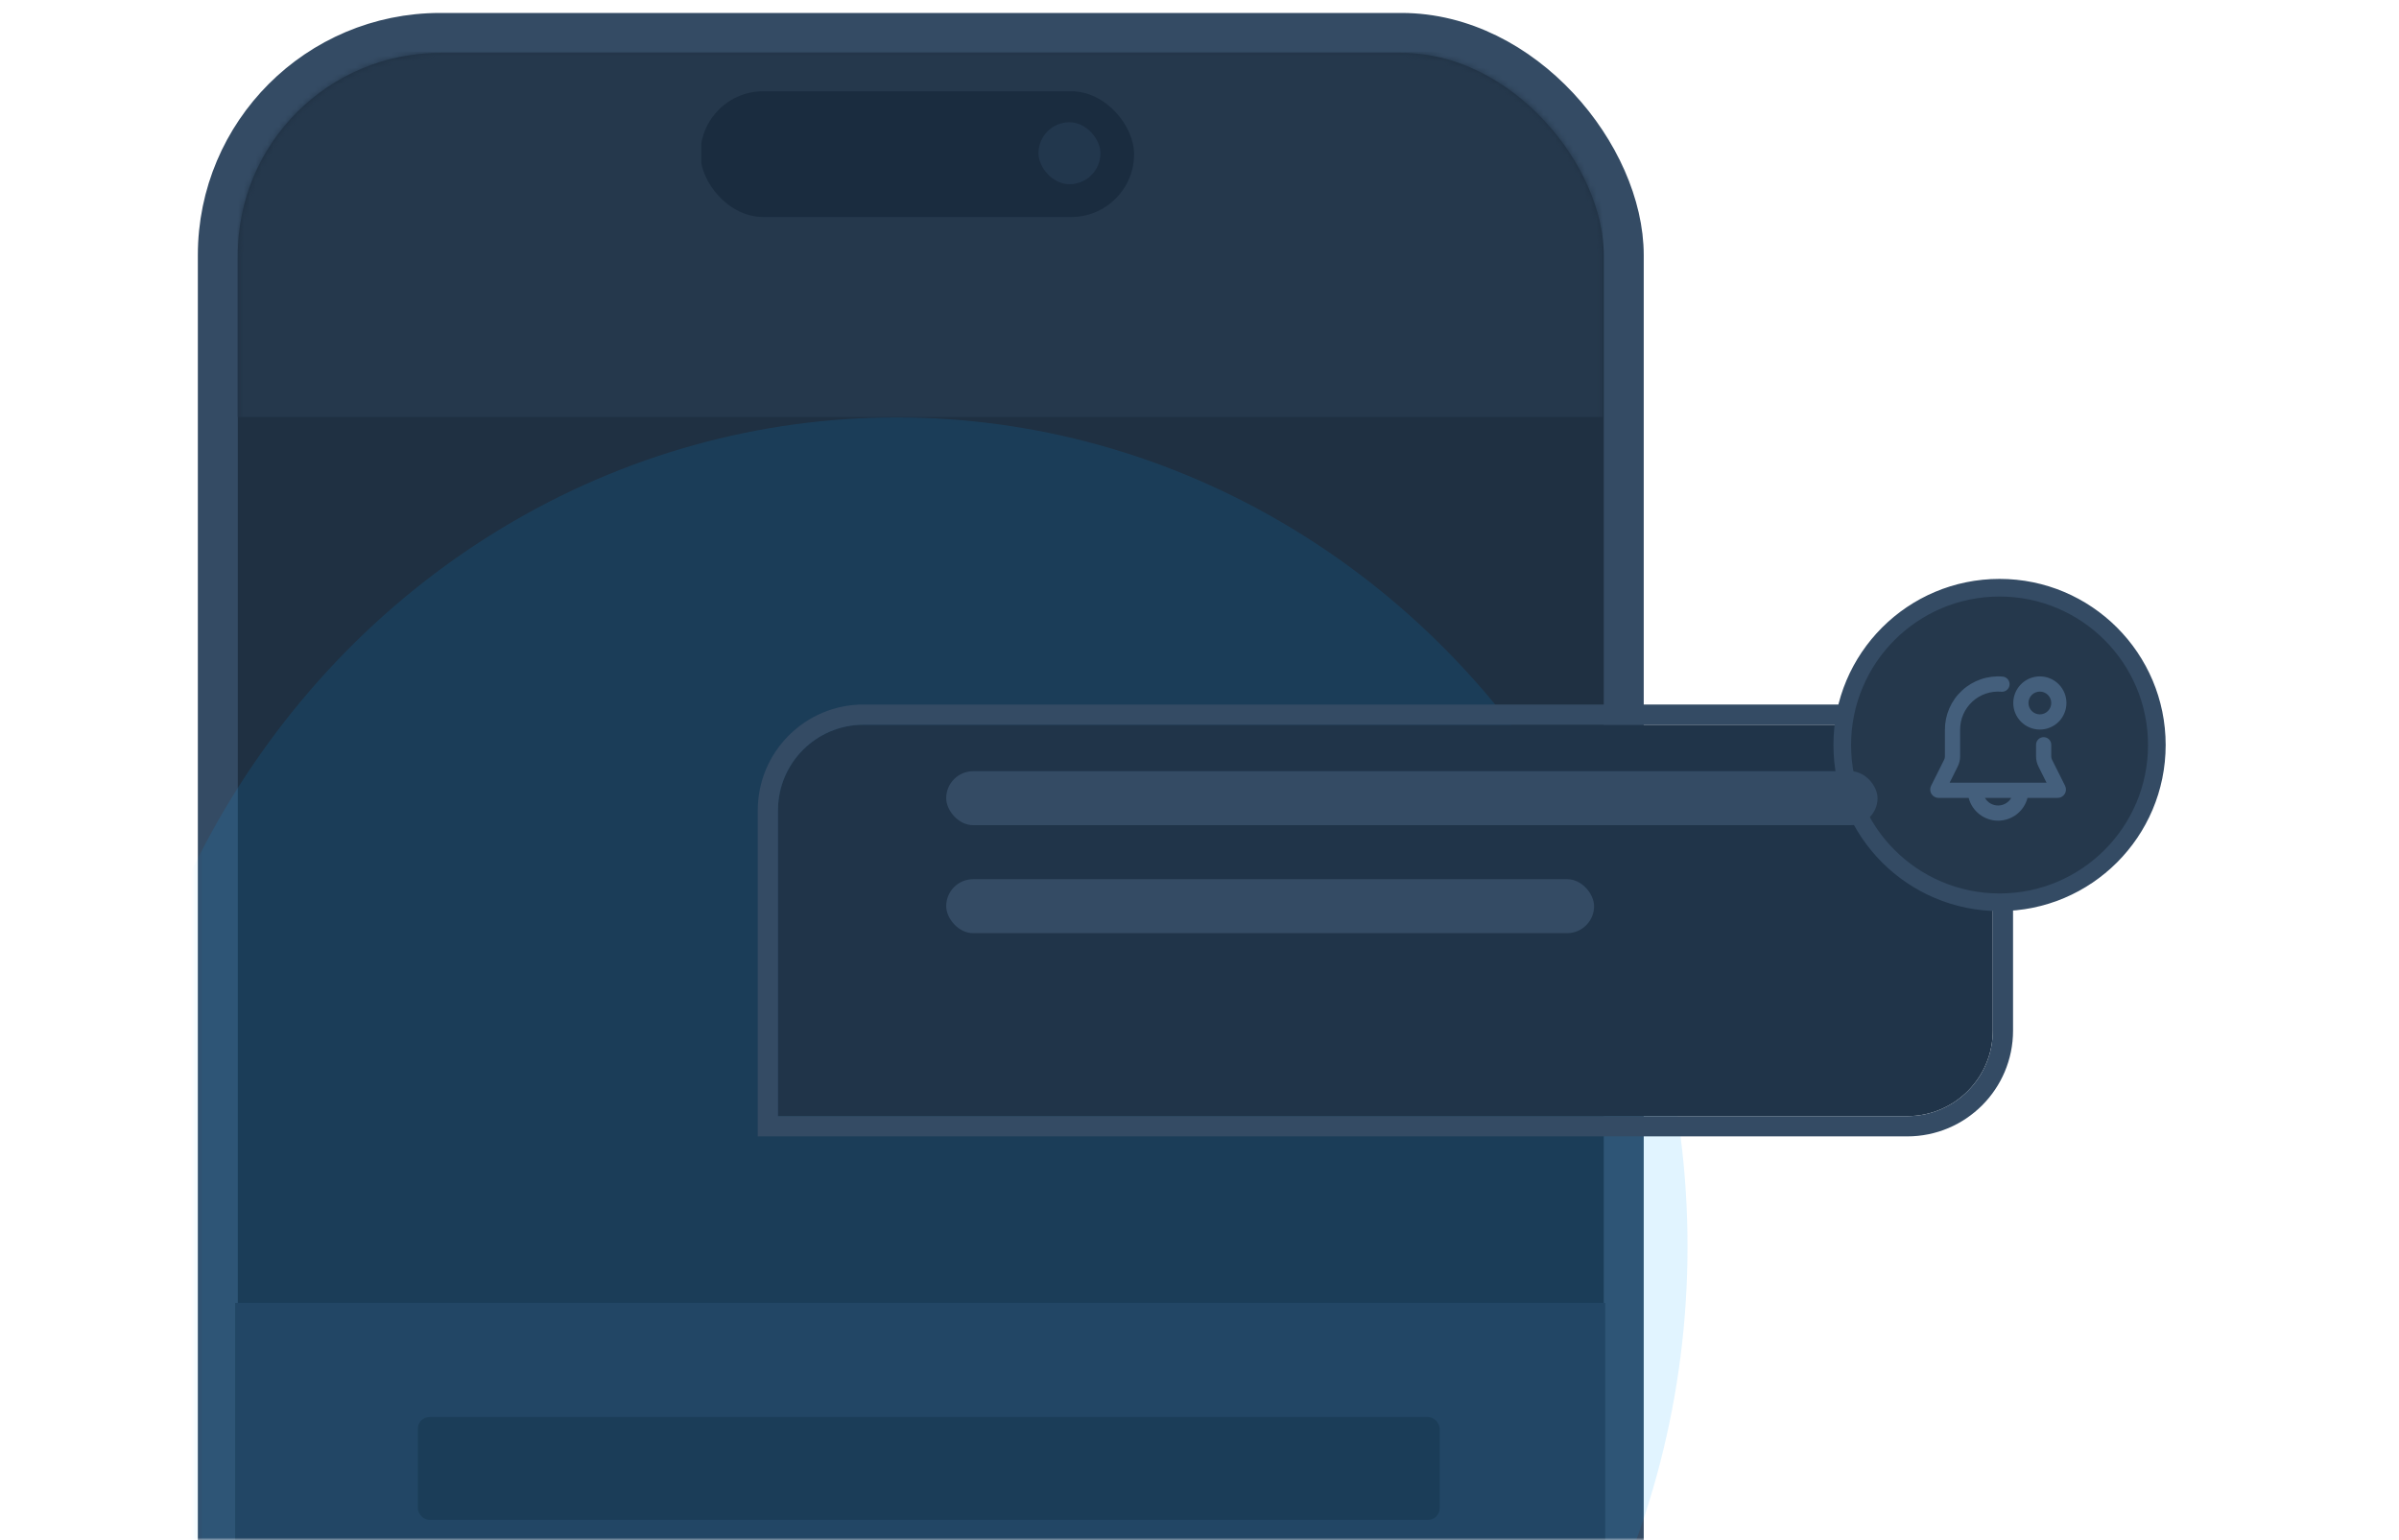 <svg width="408" height="262" viewBox="0 0 408 262" fill="none" xmlns="http://www.w3.org/2000/svg">
<mask id="mask0_893_24256" style="mask-type:alpha" maskUnits="userSpaceOnUse" x="0" y="0" width="408" height="262">
<path d="M0 0H408V246C408 254.837 400.837 262 392 262H16C7.163 262 0 254.837 0 246V0Z" fill="#D9D9D9"/>
</mask>
<g mask="url(#mask0_893_24256)">
<rect x="37.046" y="5.602" width="239.107" height="513.431" rx="37.8" fill="#1F3042" stroke="#344B64" stroke-width="6.796"/>
<mask id="mask1_893_24256" style="mask-type:alpha" maskUnits="userSpaceOnUse" x="40" y="9" width="233" height="507">
<rect x="40.444" y="9" width="232.311" height="506.635" rx="34.402" fill="#1F3042"/>
</mask>
<g mask="url(#mask1_893_24256)">
<path d="M40.39 32.213C40.39 19.276 50.878 8.788 63.815 8.788H242.05C258.925 8.788 272.605 22.468 272.605 39.342V70.915H40.39V32.213Z" fill="#25384C"/>
</g>
<rect x="40" y="221.612" width="233" height="174.75" fill="#263A50"/>
<g clip-path="url(#clip0_893_24256)">
<rect x="119.114" y="15.525" width="73.763" height="21.385" rx="10.693" fill="#1A2C3F"/>
<rect opacity="0.6" x="176.615" y="20.794" width="10.538" height="10.538" rx="5.269" fill="#293F57"/>
</g>
<rect x="71.067" y="241.029" width="173.779" height="17.475" rx="1.96" fill="#1F3042"/>
<mask id="mask2_893_24256" style="mask-type:alpha" maskUnits="userSpaceOnUse" x="33" y="2" width="347" height="521">
<path d="M317.712 5.602H95.488H95.332C85.83 5.602 78.491 5.602 72.616 6.082C66.669 6.568 61.924 7.562 57.686 9.722C50.573 13.346 44.79 19.129 41.166 26.241C39.007 30.48 38.012 35.225 37.526 41.172C37.046 47.047 37.046 54.386 37.046 63.888V64.044V460.591V460.747C37.046 470.249 37.046 477.588 37.526 483.463C38.012 489.41 39.007 494.155 41.166 498.394C44.79 505.506 50.573 511.289 57.686 514.913C61.924 517.072 66.669 518.067 72.616 518.553C78.491 519.033 85.83 519.033 95.332 519.033H95.488H317.712H317.868C327.37 519.033 334.709 519.033 340.584 518.553C346.53 518.067 351.276 517.072 355.514 514.913C362.626 511.289 368.409 505.506 372.033 498.394C374.193 494.155 375.187 489.41 375.673 483.463C376.153 477.588 376.153 470.249 376.153 460.748V460.591V64.044V63.887C376.153 54.386 376.153 47.047 375.673 41.172C375.187 35.225 374.193 30.48 372.033 26.241C368.409 19.129 362.626 13.346 355.514 9.722C351.276 7.562 346.53 6.568 340.584 6.082C334.709 5.602 327.369 5.602 317.867 5.602H317.712Z" fill="#1F3042" stroke="#344B64" stroke-width="6.796"/>
</mask>
<g mask="url(#mask2_893_24256)">
<g filter="url(#filter0_f_893_24256)">
<ellipse cx="152.5" cy="212" rx="134.5" ry="141" fill="#009EFF" fill-opacity="0.12"/>
</g>
</g>
<g filter="url(#filter1_d_893_24256)">
<g filter="url(#filter2_b_893_24256)">
<path d="M146 127.358C146 119.322 152.514 112.808 160.55 112.808H338.051C346.087 112.808 352.601 119.322 352.601 127.358V164.829C352.601 172.865 346.087 179.379 338.051 179.379H146V127.358Z" fill="#203449" />
<path d="M144.278 179.379V181.101H146H338.051C347.038 181.101 354.323 173.816 354.323 164.829V127.358C354.323 118.371 347.038 111.086 338.051 111.086H160.55C151.563 111.086 144.278 118.371 144.278 127.358V179.379Z" stroke="#344B64" stroke-width="3.443"/>
</g>
<circle cx="353.749" cy="116.251" r="26.751" fill="#25384C" stroke="#344B64" stroke-width="3"/>
<path fill-rule="evenodd" clip-rule="evenodd" d="M344.458 113.625C344.458 112.374 344.718 111.137 345.22 109.992C345.723 108.846 346.458 107.818 347.378 106.971C348.298 106.124 349.385 105.477 350.568 105.072C351.751 104.666 353.005 104.51 354.252 104.614C354.423 104.626 354.59 104.671 354.743 104.747C354.897 104.824 355.033 104.93 355.145 105.06C355.257 105.19 355.342 105.34 355.395 105.503C355.448 105.666 355.468 105.838 355.454 106.009C355.44 106.18 355.392 106.346 355.313 106.498C355.234 106.65 355.126 106.785 354.994 106.895C354.862 107.005 354.71 107.087 354.546 107.138C354.383 107.188 354.21 107.205 354.04 107.189C353.149 107.114 352.253 107.225 351.407 107.514C350.562 107.804 349.786 108.266 349.128 108.871C348.47 109.476 347.945 110.211 347.586 111.029C347.227 111.847 347.042 112.731 347.042 113.625V118.182C347.042 118.784 346.901 119.377 346.632 119.915L345.257 122.667H361.743L360.368 119.915C360.099 119.377 359.958 118.784 359.958 118.182V116.208C359.958 115.866 360.094 115.537 360.337 115.295C360.579 115.053 360.907 114.917 361.25 114.917C361.593 114.917 361.921 115.053 362.163 115.295C362.406 115.537 362.542 115.866 362.542 116.208V118.182C362.541 118.382 362.588 118.58 362.677 118.759L364.895 123.194C365.003 123.41 365.055 123.651 365.044 123.893C365.033 124.135 364.96 124.37 364.833 124.576C364.706 124.782 364.528 124.952 364.316 125.07C364.104 125.188 363.866 125.25 363.624 125.25H358.504C358.217 126.359 357.569 127.34 356.664 128.041C355.758 128.742 354.645 129.122 353.5 129.122C352.355 129.122 351.242 128.742 350.336 128.041C349.431 127.34 348.783 126.359 348.496 125.25H343.376C343.134 125.25 342.895 125.188 342.684 125.07C342.472 124.952 342.294 124.782 342.167 124.576C342.04 124.37 341.967 124.135 341.956 123.893C341.945 123.651 341.997 123.41 342.105 123.194L344.321 118.759C344.411 118.58 344.458 118.382 344.458 118.182V113.625ZM351.263 125.25C351.49 125.643 351.816 125.969 352.208 126.195C352.601 126.422 353.047 126.542 353.5 126.542C353.953 126.542 354.399 126.422 354.792 126.195C355.184 125.969 355.51 125.643 355.737 125.25H351.263ZM360.604 107.167C360.35 107.167 360.098 107.217 359.863 107.314C359.628 107.411 359.414 107.554 359.234 107.734C359.054 107.914 358.911 108.128 358.814 108.363C358.717 108.598 358.667 108.85 358.667 109.104C358.667 109.359 358.717 109.611 358.814 109.846C358.911 110.081 359.054 110.294 359.234 110.474C359.414 110.654 359.628 110.797 359.863 110.894C360.098 110.992 360.35 111.042 360.604 111.042C361.118 111.042 361.611 110.838 361.974 110.474C362.337 110.111 362.542 109.618 362.542 109.104C362.542 108.59 362.337 108.097 361.974 107.734C361.611 107.371 361.118 107.167 360.604 107.167ZM356.083 109.104C356.083 107.905 356.56 106.755 357.407 105.907C358.255 105.06 359.405 104.583 360.604 104.583C361.803 104.583 362.953 105.06 363.801 105.907C364.649 106.755 365.125 107.905 365.125 109.104C365.125 110.303 364.649 111.453 363.801 112.301C362.953 113.149 361.803 113.625 360.604 113.625C359.405 113.625 358.255 113.149 357.407 112.301C356.56 111.453 356.083 110.303 356.083 109.104Z" fill="#445F7C"/>
</g>
<rect x="160.921" y="131.172" width="158.394" height="9.182" rx="4.591" fill="#344B64"/>
<rect x="160.921" y="149.537" width="110.187" height="9.182" rx="4.591" fill="#344B64"/>
</g>
<defs>
<filter id="filter0_f_893_24256" x="-182" y="-129" width="669" height="682" filterUnits="userSpaceOnUse" color-interpolation-filters="sRGB">
<feFlood flood-opacity="0" result="BackgroundImageFix"/>
<feBlend mode="normal" in="SourceGraphic" in2="BackgroundImageFix" result="shape"/>
<feGaussianBlur stdDeviation="100" result="effect1_foregroundBlur_893_24256"/>
</filter>
<filter id="filter1_d_893_24256" x="113.095" y="82.687" width="270.998" height="126.377" filterUnits="userSpaceOnUse" color-interpolation-filters="sRGB">
<feFlood flood-opacity="0" result="BackgroundImageFix"/>
<feColorMatrix in="SourceAlpha" type="matrix" values="0 0 0 0 0 0 0 0 0 0 0 0 0 0 0 0 0 0 127 0" result="hardAlpha"/>
<feOffset dx="-13.684" dy="10.464"/>
<feGaussianBlur stdDeviation="7.889"/>
<feComposite in2="hardAlpha" operator="out"/>
<feColorMatrix type="matrix" values="0 0 0 0 0.129 0 0 0 0 0.204 0 0 0 0 0.271 0 0 0 0.7 0"/>
<feBlend mode="normal" in2="BackgroundImageFix" result="effect1_dropShadow_893_24256"/>
<feBlend mode="normal" in="SourceGraphic" in2="effect1_dropShadow_893_24256" result="shape"/>
</filter>
<filter id="filter2_b_893_24256" x="113.977" y="80.785" width="270.647" height="130.618" filterUnits="userSpaceOnUse" color-interpolation-filters="sRGB">
<feFlood flood-opacity="0" result="BackgroundImageFix"/>
<feGaussianBlur in="BackgroundImageFix" stdDeviation="14.29"/>
<feComposite in2="SourceAlpha" operator="in" result="effect1_backgroundBlur_893_24256"/>
<feBlend mode="normal" in="SourceGraphic" in2="effect1_backgroundBlur_893_24256" result="shape"/>
</filter>
<clipPath id="clip0_893_24256">
<rect width="74.517" height="21.623" fill="white" transform="translate(119.278 15.525)"/>
</clipPath>
</defs>
</svg>
